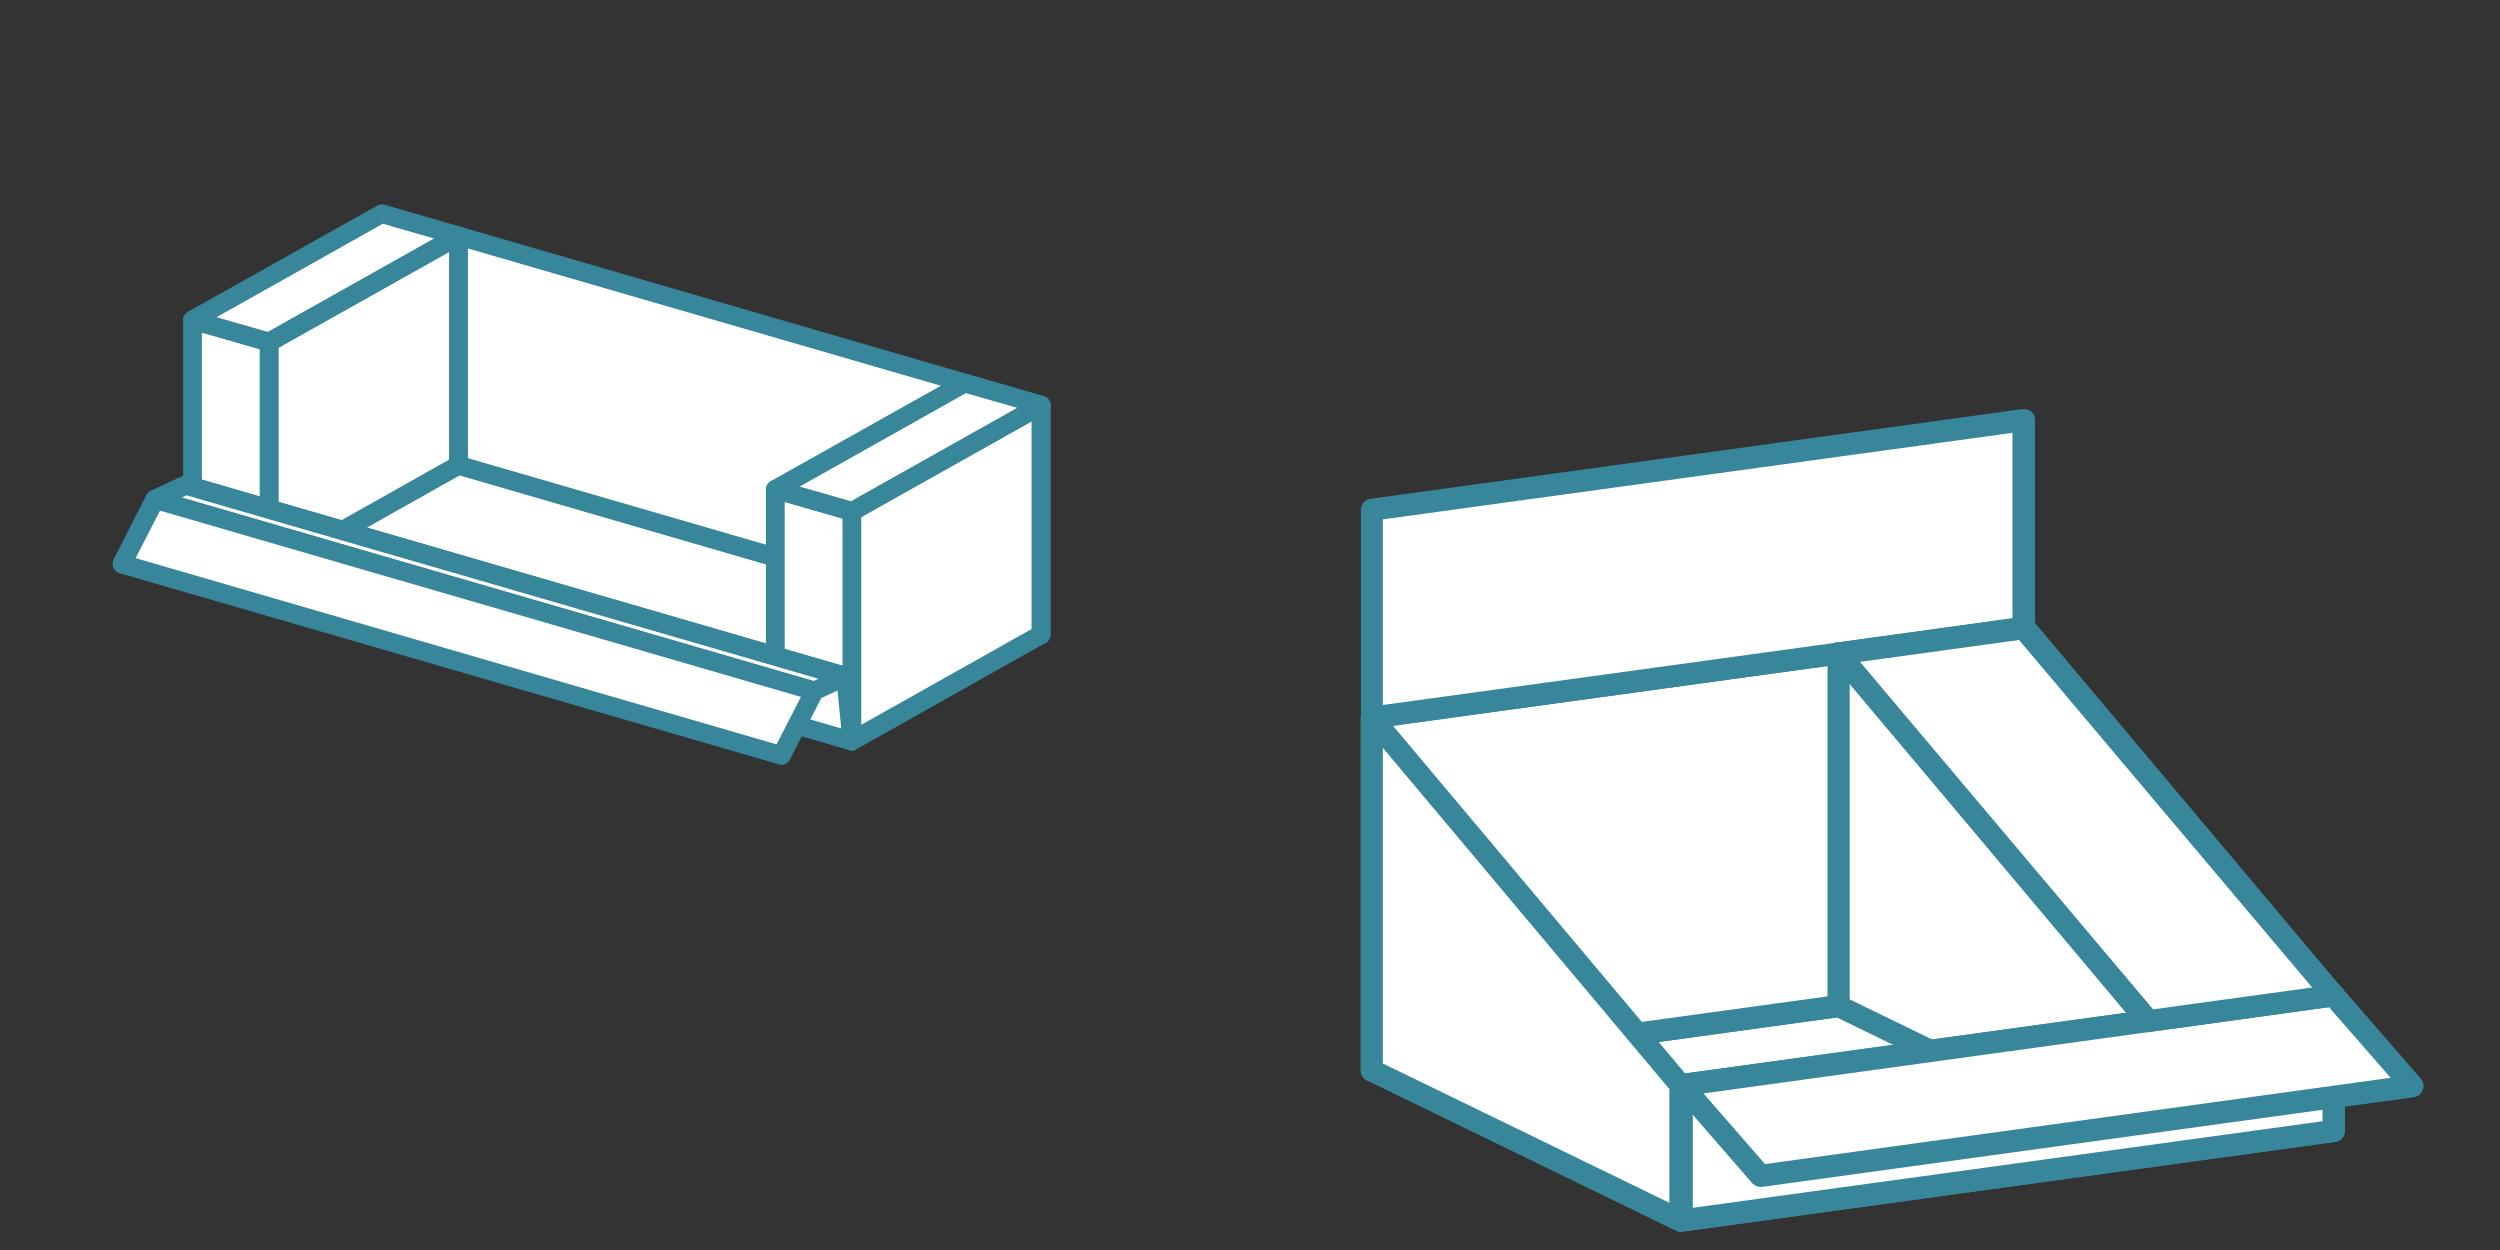<?xml version="1.0" encoding="UTF-8"?>
<svg id="_レイヤー_2" data-name="レイヤー 2" xmlns="http://www.w3.org/2000/svg" viewBox="0 0 80 40">
  <rect x="0" y="0" width="80" height="40" fill="#333333" stroke="none"/>
  <defs>
    <style>
      .cls-1 {
        fill: #fff;
      }

      .cls-2 {
        fill: none;
      }

      .cls-3 {
        fill: #378699;
      }

      .cls-4 {
        fill: #378699;
      }
    </style>
  </defs>
  <g id="TOP-ボタン">
    <g>
      <g>
        <g>
          <g>
            <polygon class="cls-1" points="43.9 34.25 64.76 31.38 74.67 36.19 53.82 39.06 43.9 34.25"/>
            <path class="cls-3" d="M53.82,39.42c-.05,0-.11-.01-.15-.04l-9.92-4.81c-.14-.07-.22-.22-.2-.37s.15-.27.3-.3l20.86-2.87c.07,0,.14,0,.2.03l9.92,4.81c.14.07.22.22.2.37s-.15.27-.3.3l-20.86,2.87s-.03,0-.05,0ZM45.11,34.44l8.77,4.25,19.59-2.7-8.77-4.25-19.59,2.7Z"/>
          </g>
          <g>
            <polygon class="cls-1" points="43.9 34.25 64.76 31.38 64.76 20.1 43.9 22.97 43.9 34.25"/>
            <path class="cls-3" d="M43.9,34.61c-.08,0-.17-.03-.23-.09-.08-.07-.12-.16-.12-.27v-11.29c0-.18.13-.33.31-.35l20.86-2.87c.1,0,.2.02.28.08.08.07.12.16.12.27v11.29c0,.18-.13.33-.31.35l-20.86,2.87s-.03,0-.05,0ZM44.25,23.27v10.57l20.15-2.77v-10.57l-20.15,2.77Z"/>
          </g>
          <g>
            <polygon class="cls-1" points="43.9 22.97 64.76 20.1 64.76 13.44 43.9 16.31 43.9 22.97"/>
            <path class="cls-3" d="M43.9,23.32c-.08,0-.17-.03-.23-.09-.08-.07-.12-.16-.12-.27v-6.65c0-.18.13-.33.31-.35l20.86-2.87c.1-.01.2.02.28.08.08.07.12.16.12.27v6.65c0,.18-.13.33-.31.35l-20.86,2.87s-.03,0-.05,0ZM44.25,16.62v5.94l20.15-2.77v-5.94l-20.15,2.77Z"/>
          </g>
          <g>
            <polygon class="cls-1" points="64.79 31.38 74.67 36.19 74.67 31.85 64.79 20.1 64.79 31.38"/>
            <path class="cls-3" d="M74.67,36.54c-.05,0-.11-.01-.16-.04l-9.88-4.81c-.12-.06-.2-.18-.2-.32v-11.29c0-.15.09-.28.23-.33.14-.05.3,0,.39.1l9.88,11.76c.05.06.08.14.08.23v4.34c0,.12-.06.24-.17.3-.06.04-.12.05-.19.05ZM65.15,31.16l9.17,4.46v-3.64l-9.17-10.92v10.09Z"/>
          </g>
          <g>
            <polygon class="cls-1" points="58.84 32.2 68.72 37.01 68.72 32.67 58.84 20.91 58.84 32.2"/>
            <path class="cls-3" d="M68.72,37.36c-.05,0-.11-.01-.16-.04l-9.88-4.81c-.12-.06-.2-.18-.2-.32v-11.29c0-.15.09-.28.23-.33.14-.05.3,0,.39.1l9.88,11.76c.05.06.08.14.08.23v4.34c0,.12-.06.24-.17.3-.06.04-.12.05-.19.05ZM59.19,31.98l9.17,4.46v-3.64l-9.17-10.92v10.09Z"/>
          </g>
          <g>
            <polygon class="cls-1" points="53.82 39.06 74.67 36.19 74.67 31.85 53.82 34.73 53.82 39.06"/>
            <path class="cls-3" d="M53.82,39.42c-.08,0-.17-.03-.23-.09-.08-.07-.12-.16-.12-.27v-4.34c0-.18.13-.33.31-.35l20.86-2.87c.1-.01.2.02.28.08s.12.16.12.27v4.34c0,.18-.13.33-.31.35l-20.86,2.87s-.03,0-.05,0ZM54.17,35.03v3.62l20.15-2.77v-3.62l-20.15,2.77Z"/>
          </g>
          <g>
            <polygon class="cls-1" points="43.9 34.25 53.78 39.06 53.78 34.73 43.9 22.97 43.9 34.25"/>
            <path class="cls-3" d="M53.78,39.42c-.05,0-.11-.01-.16-.04l-9.88-4.81c-.12-.06-.2-.18-.2-.32v-11.29c0-.15.09-.28.23-.33.14-.05.3,0,.39.1l9.88,11.76c.05.06.08.14.08.23v4.34c0,.12-.06.24-.17.3-.06.04-.12.05-.19.05ZM44.25,34.03l9.17,4.46v-3.64l-9.17-10.92v10.09Z"/>
          </g>
          <g>
            <polygon class="cls-1" points="56.34 37.63 77.2 34.76 74.67 31.85 53.82 34.73 56.34 37.63"/>
            <path class="cls-3" d="M56.34,37.98c-.1,0-.2-.04-.27-.12l-2.52-2.9c-.08-.1-.11-.24-.06-.36.05-.12.15-.21.28-.23l20.86-2.87c.12-.01.24.03.32.12l2.52,2.9c.08.1.11.24.06.36-.05.12-.15.21-.28.23l-20.86,2.87s-.03,0-.05,0ZM54.51,34.99l1.97,2.26,20.02-2.76-1.97-2.26-20.02,2.76Z"/>
          </g>
          <g>
            <polygon class="cls-1" points="58.84 20.91 64.76 20.1 74.67 31.85 68.75 32.67 58.84 20.91"/>
            <path class="cls-3" d="M68.75,33.03c-.1,0-.2-.05-.27-.13l-9.92-11.76c-.08-.1-.11-.23-.06-.36.05-.12.15-.21.28-.22l5.92-.82c.12-.02.24.03.32.12l9.92,11.76c.08.1.11.23.06.36-.05.12-.15.21-.28.22l-5.92.82s-.03,0-.05,0ZM59.52,21.18l9.38,11.12,5.09-.7-9.38-11.12-5.09.7Z"/>
          </g>
        </g>
        <g>
          <g>
            <polygon class="cls-1" points="13.45 14.4 32.1 19.82 26.03 23.23 7.38 17.81 13.45 14.4"/>
            <path class="cls-4" d="M26.03,23.53s-.06,0-.08-.01l-18.65-5.42c-.12-.03-.2-.13-.21-.25-.01-.12.05-.24.15-.3l6.07-3.41c.07-.04.15-.05.23-.03l18.65,5.42c.12.03.2.13.21.25.01.12-.05.24-.15.3l-6.07,3.41s-.1.04-.15.04ZM8.16,17.72l17.84,5.18,5.33-2.99-17.84-5.18-5.33,2.99Z"/>
          </g>
          <g>
            <polygon class="cls-1" points="14.67 14.89 33.32 20.31 33.32 12.96 14.67 7.55 14.67 14.89"/>
            <path class="cls-4" d="M33.32,20.61s-.06,0-.08-.01l-18.65-5.42c-.13-.04-.22-.16-.22-.29v-7.34c0-.09.04-.18.12-.24s.17-.07.26-.05l18.65,5.42c.13.04.22.16.22.29v7.34c0,.09-.04.18-.12.24-.05.04-.12.06-.18.06ZM14.97,14.66l18.05,5.24v-6.71L14.97,7.95v6.72Z"/>
          </g>
          <g>
            <polygon class="cls-1" points="27.25 23.72 33.31 20.31 33.31 12.97 27.25 16.38 27.25 23.72"/>
            <path class="cls-4" d="M27.25,24.02c-.05,0-.1-.01-.15-.04-.09-.05-.15-.15-.15-.26v-7.34c0-.11.06-.21.15-.26l6.06-3.41c.09-.05.21-.05.3,0,.09.05.15.15.15.26v7.34c0,.11-.06.21-.15.26l-6.06,3.41s-.1.04-.15.04ZM27.55,16.55v6.65l5.46-3.07v-6.65l-5.46,3.07Z"/>
          </g>
          <g>
            <polygon class="cls-1" points="24.81 23.01 27.26 23.71 27.26 16.37 24.81 15.67 24.81 23.01"/>
            <path class="cls-4" d="M27.26,24.01s-.06,0-.08-.01l-2.45-.71c-.13-.04-.22-.16-.22-.29v-7.34c0-.09.04-.18.12-.24s.17-.07.26-.05l2.45.71c.13.04.22.16.22.29v7.34c0,.09-.04.18-.12.24-.05.04-.12.06-.18.06ZM25.11,22.78l1.85.53v-6.72l-1.85-.53v6.72Z"/>
          </g>
          <g>
            <polygon class="cls-1" points="24.81 15.66 27.26 16.37 33.32 12.96 30.87 12.26 24.81 15.66"/>
            <path class="cls-4" d="M27.26,16.67s-.06,0-.08-.01l-2.45-.71c-.12-.03-.2-.13-.22-.25-.01-.12.05-.24.15-.3l6.06-3.4c.07-.04.15-.05.23-.03l2.45.71c.12.03.2.13.22.25.01.12-.05.24-.15.3l-6.06,3.4s-.1.04-.15.04ZM25.59,15.57l1.64.47,5.32-2.99-1.64-.47-5.32,2.99Z"/>
          </g>
          <g>
            <polygon class="cls-1" points="8.61 18.29 14.67 14.89 14.67 7.55 8.61 10.95 8.61 18.29"/>
            <path class="cls-4" d="M8.61,18.6c-.05,0-.1-.01-.15-.04-.09-.05-.15-.15-.15-.26v-7.34c0-.11.06-.21.15-.26l6.06-3.41c.09-.05.21-.05.3,0s.15.15.15.26v7.34c0,.11-.06.21-.15.26l-6.06,3.41s-.1.04-.15.04ZM8.91,11.13v6.65l5.46-3.07v-6.65l-5.46,3.07Z"/>
          </g>
          <g>
            <polygon class="cls-1" points="6.16 17.59 8.61 18.29 8.61 10.95 6.16 10.25 6.16 17.59"/>
            <path class="cls-4" d="M8.61,18.6s-.06,0-.08-.01l-2.45-.71c-.13-.04-.22-.16-.22-.29v-7.34c0-.09.04-.18.12-.24.08-.06.17-.07.26-.05l2.45.71c.13.04.22.16.22.29v7.34c0,.09-.04.18-.12.24-.05.04-.12.06-.18.06ZM6.46,17.36l1.85.53v-6.72l-1.85-.53v6.72Z"/>
          </g>
          <g>
            <polygon class="cls-1" points="6.16 10.24 8.61 10.95 14.67 7.55 12.22 6.84 6.16 10.24"/>
            <path class="cls-4" d="M8.61,11.25s-.06,0-.08-.01l-2.45-.71c-.12-.03-.2-.13-.22-.25-.01-.12.05-.24.15-.3l6.06-3.4c.07-.04.15-.05.23-.03l2.45.71c.12.03.2.13.22.25.01.12-.05.24-.15.3l-6.06,3.4s-.1.04-.15.04ZM6.93,10.15l1.64.47,5.32-2.99-1.64-.47-5.32,2.99Z"/>
          </g>
          <g>
            <polygon class="cls-1" points="6.16 17.59 27.26 23.71 27.05 21.65 5.95 15.52 6.16 17.59"/>
            <path class="cls-4" d="M27.26,24.01s-.06,0-.08-.01l-21.1-6.13c-.12-.03-.2-.14-.22-.26l-.21-2.06c0-.1.03-.2.11-.26.08-.06.18-.09.28-.06l21.1,6.13c.12.03.2.14.22.26l.21,2.06c0,.1-.03.2-.11.26-.05.05-.12.07-.19.07ZM6.44,17.36l20.48,5.95-.14-1.42L6.29,15.94l.14,1.42Z"/>
          </g>
          <g>
            <polygon class="cls-1" points="4.96 15.98 26.06 22.11 27.05 21.65 5.95 15.52 4.96 15.98"/>
            <path class="cls-4" d="M26.06,22.41s-.06,0-.08-.01l-21.1-6.13c-.12-.04-.21-.14-.22-.27s.06-.24.17-.3l.99-.46c.07-.03.14-.04.21-.02l21.1,6.13c.12.04.21.14.22.27s-.06.24-.17.3l-.99.46s-.08.03-.13.03ZM5.82,15.92l20.22,5.87.15-.07L5.97,15.85l-.15.07Z"/>
          </g>
          <g>
            <polygon class="cls-1" points="3.91 18.05 25.01 24.17 26.06 22.11 4.96 15.98 3.91 18.05"/>
            <path class="cls-4" d="M25.01,24.47s-.06,0-.08-.01L3.82,18.34c-.09-.03-.16-.09-.19-.17-.04-.08-.03-.18,0-.26l1.05-2.06c.06-.13.21-.19.35-.15l21.1,6.13c.09.03.16.09.19.17.04.08.03.18,0,.26l-1.05,2.06c-.05.1-.16.16-.27.16ZM4.34,17.86l20.51,5.96.78-1.52-20.51-5.96-.78,1.52Z"/>
          </g>
        </g>
      </g>
      <rect class="cls-2" width="80" height="40"/>
    </g>
  </g>
</svg>